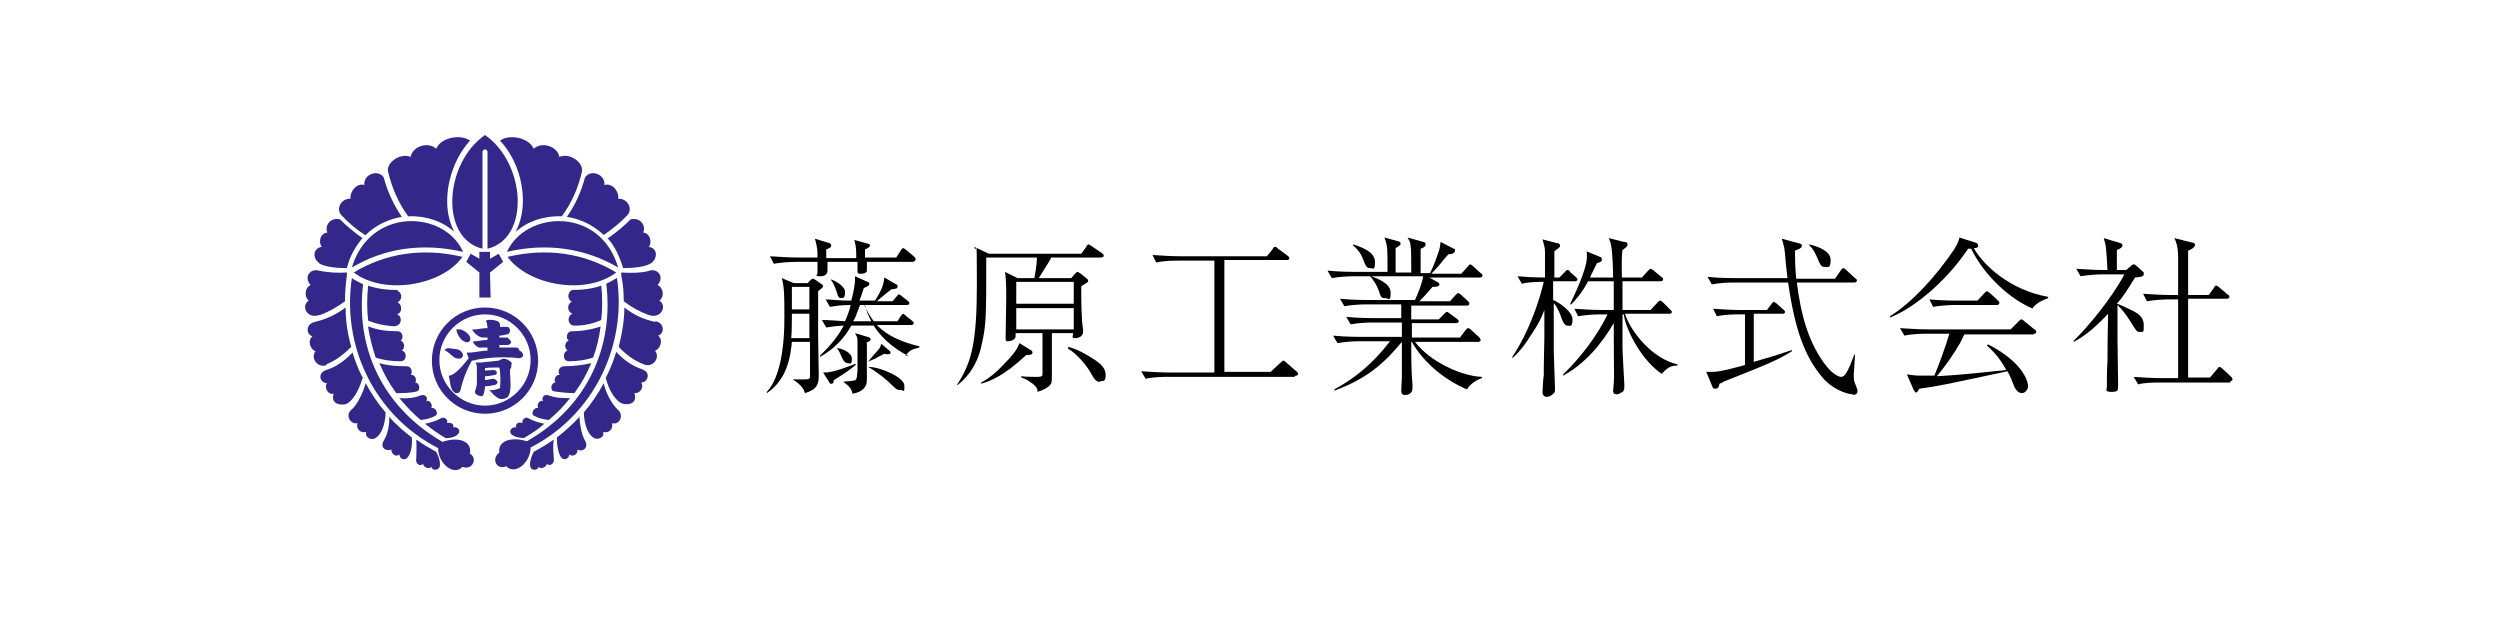<?xml version="1.0" encoding="UTF-8"?>
<svg xmlns="http://www.w3.org/2000/svg" version="1.1" viewBox="0 0 400 100">
  <defs>
    <style>
      .cls-1 {
        fill: #33278a;
      }
    </style>
  </defs>
  <!-- Generator: Adobe Illustrator 28.6.0, SVG Export Plug-In . SVG Version: 1.2.0 Build 709)  -->
  <g>
    <g id="_レイヤー_1" data-name="レイヤー_1">
      <g>
        <path d="M131.5,46.1c-.2.2-.4.3-.6.5,0,1,0,7,0,7.1,0,1,.1,5.4.1,6.3,0,1.4-.2,2.3-2.2,2.9-.2-.6-.5-1.3-2-2.2h0c.8,0,1.8,0,2.1,0,.7,0,.7-.3.7-.5,0-1.8,0-3.7,0-5.5h-2.9c-.2,2-.6,5.9-4,8.2v-.2c1.2-1.3,1.8-3.2,2.2-5,.3-1.5.6-3.5.6-6.9s0-4.7-.4-6.3l1.9.8h2.2l.5-.5c.1-.1.2-.2.4-.2s.3.2.4.2l1,.7c.1,0,.2.2.2.3,0,.1-.1.2-.2.3ZM146.4,41.9h-7.7c0,1.3,0,1.3,0,1.5-.2.4-.8.4-1.1.4-.3,0-.4-.1-.4-.4s0-1.3,0-1.5h-4.8c0,.2,0,1.1,0,1.3s0,1-1.1,1-.5-.2-.5-.5c0-.5,0-1.3,0-1.8h-3.5c-.9,0-2.4.1-3.5.3l-.6-1.2c1.5.1,3,.2,4.5.2h3.1c0-1.2,0-1.4-.4-3l2.3.7c0,0,.3.1.3.4s-.3.4-.8.6v1.4h4.8c0-1.3,0-1.7-.3-2.9l2.2.6c.2,0,.3.2.3.3s-.2.4-.8.6c0,.2,0,.3,0,1.3h5l.7-1.1c.1-.2.3-.4.4-.4s.4.2.5.3l1.3,1.1c.1.1.2.2.2.4s-.2.3-.4.3ZM129.5,50.2h-2.8c0,1.2,0,2.6-.1,3.9h2.9v-3.9ZM129.5,45.9h-2.8v3.6h2.8v-3.6ZM145.4,57c-2.9-1.5-4.7-3.4-5.6-4.9h-3.6c-1.7,3.1-4.1,4.5-5,5v-.2c1-1,2.5-2.4,3.8-4.8-.4,0-1.7.1-2.8.3l-.7-1.2c1.1,0,2.1.1,3.7.2.4-.9.7-1.7.9-2.6-1.7,0-2.7.2-3.3.3l-.7-1.2c.7,0,2,.2,4.1.2.4-1.4.6-2.8.6-3.2s0-.4,0-.7l2,.9c.2,0,.3.2.3.3,0,.3-.3.4-.9.7-.2.6-.4,1.3-.7,2h2.5c1.3-2,1.4-2.9,1.5-3.7l1.9,1.1c.2,0,.2.2.2.4,0,.3-.3.3-1,.4-.4.3-2,1.6-2.3,1.9h2.5l.6-.7c.2-.2.3-.4.4-.4s.3.1.5.3l.9.7c.1.1.3.2.3.4s-.2.3-.4.3h-6.8c.4,1,.9,1.8,1.5,2.6h3.8l.5-.8c.2-.2.3-.4.4-.4s.3.2.4.3l1,.8c.1.1.3.2.3.4s-.2.3-.4.3h-5.5c1.7,1.8,4.2,2.8,6.8,3.4v.2c-1.3.3-1.6.5-2.2,1.3ZM133.4,60.9c0,.4-.2.5-.4.5s-.2,0-.3-.2l-1-1.6c.8,0,1.6,0,5.2-1.4v.2c-1.1.9-1.4,1.1-3.6,2.5ZM134.6,47.7c-.4,0-.5-.2-.7-.9-.3-.9-.6-1.6-1-2.1h0c.5.1,2.3,1,2.3,2s-.2,1-.8,1ZM135.6,58.1c-.5,0-.8-.7-.9-.9-.2-.5-.4-1-.8-1.5h0c.6,0,2.4.6,2.4,1.7s-.3.7-.7.7ZM138.7,54.9c0,.4,0,.7,0,1.4v4.6c0,.8-.5,1.8-2.3,2.1-.1-.6-.4-1.2-1.5-1.9h0c.2-.1,1.4-.1,1.6-.2.6,0,.6-.4.7-1.6,0-.9,0-2.3,0-4s0-1.1-.4-2l2,.6c.2,0,.5.2.5.4s-.2.3-.8.6ZM138.4,48.8h-.8c-.6,1.6-.8,2.2-1.1,2.6h2.9c-.4-.8-.8-1.6-1-2.6ZM141.5,56.6c-.2.1-1.4.7-1.5.8-.5.2-1,.4-1.1.5h0c.3-.5,1.2-1.4,1.6-1.9.3-.3.4-.6.5-1l1.4,1.2c0,0,.1.1.1.2,0,.4-.7.3-1,.2ZM144,62.4c-.5,0-.7-.2-1.4-.9-.7-.7-2-1.8-3.7-2.8h0c2,0,5.8,1.7,5.8,3s0,.7-.7.7Z"/>
        <path d="M176.3,41.2h-8.1c-.3.6-.5.9-2,3.3h5.2l.6-.7c.2-.2.3-.3.4-.3s.3.2.4.2l1,.8c.2.2.3.2.3.4s0,.2-.3.4c-.2.1-.5.3-.8.5,0,2.2,0,5.2.3,7v.3c0,.6-.6,1-1.2,1s-.5,0-.4-.8h-3.4v6.1c0,1.7,0,1.9-.3,2.2-.3.4-1,.8-2,1.1,0-.4,0-.7-.9-1.4-.3-.2-.8-.6-1.7-.9v-.2c.7.1,2.3.1,2.4.1.5,0,.9,0,1-.3,0-.1,0-6.3,0-6.7h-4.3c0,0,0,.4,0,.5,0,.6-.9.8-1.2.8s-.4,0-.4-.5c0-1.1.1-5.7.1-6.6,0-2.4-.1-3.4-.2-4l2,1h2.7c.4-2.2.4-2.9.4-3.3h-8.1c0,0,0,.3,0,.3,0,9,0,10.4-.7,13.5-.8,4.1-3.1,6-3.9,6.6h-.1c2.4-3.6,3.2-6.9,3.2-16.2s-.1-4.2-.4-5.9l2.3,1.1h14.8l.8-1.1c0-.2.3-.4.4-.4s.3.2.5.3l1.6,1.1c.1.1.3.2.3.4s-.2.3-.4.3ZM164.1,56.9c-3.6,3.3-5.5,4-7.1,4.5v-.2c1.3-.7,2.6-1.8,3.5-2.8,1.7-1.7,2.3-2.6,2.6-3.5l1.8,1.1c.2.1.3.2.3.4,0,.4-.5.4-1,.4ZM171.8,45.1h-9.2v3.5h9.2v-3.5ZM171.8,49.3h-9.2v3.4h9.2v-3.4ZM176,61.1c-.7,0-1-.6-1.4-1.3-.7-1.3-2.3-3.2-3.7-4v-.3c1.6.4,3.1,1.3,4.3,2.1,1.2.8,1.7,1.5,1.7,2.4s-.2,1-.9,1Z"/>
        <path d="M207.1,60.3h-20.3c-.6,0-2.2,0-3.5.3l-.7-1.2c1.4.1,3.1.2,4.6.2h7.1v-17.9h-5.8c-.5,0-2.2,0-3.5.3l-.6-1.2c1.4.1,3.1.2,4.5.2h13.8l.9-1.1c.1-.2.2-.4.4-.4s.2,0,.5.3l1.5,1.1c.1.1.3.2.3.4,0,.3-.3.3-.4.3h-10v17.9h7.4l1.5-1.4c.4-.3.4-.4.5-.4.2,0,.4.2.5.3l1.6,1.4s.3.2.3.4c0,.3-.3.3-.4.3Z"/>
        <path d="M237,44.4h-8.3l1.4.8s.2.1.2.3c0,.4-.7.4-1.1.4-1.3,1.5-1.4,1.6-2.1,2.3h4.9l.9-1c.3-.3.3-.3.4-.3s.3.1.5.3l1.1,1c.2.2.2.3.2.4,0,.2-.2.3-.4.3h-8.9v2.2h4.4l.8-.8c.3-.3.4-.4.5-.4s.1,0,.5.3l1.1.8c.1.1.3.2.3.4s-.2.3-.4.3h-7.1v2.3h7.7l.9-1.2c.2-.2.3-.3.4-.3s.3.1.5.3l1.3,1.2c.1.2.2.2.2.4,0,.2-.2.3-.4.3h-10.1c2.5,3.3,7.6,5.5,10.7,5.6v.2c-1.5.5-2.1,1.4-2.4,1.8-4-1.7-7.2-4.7-8.8-7.6h-.1c0,2.5,0,4.7.2,6.9,0,.2,0,.4,0,.5,0,1-.9,1.1-1.2,1.1-.4,0-.6-.2-.6-.7s.1-1.9.1-2.2c0-2.5,0-4.3,0-5.6-2.8,3.4-5.6,5.9-10.8,7.8v-.2c3.1-1.7,6-3.9,8.9-7.7h-4.9c-1,0-2.5.1-3.5.3l-.7-1.2c2,.2,4,.2,4.5.2h6.5v-2.3h-4.7c-1,0-2.5.1-3.5.3l-.7-1.2c2,.2,4,.2,4.5.2h4.3v-2.2h-5.6c-1,0-2.5.1-3.5.3l-.7-1.2c2,.2,4,.2,4.5.2h7.5c.5-1.1,1.2-2.8,1.3-3.8h-8.3c.5.2,3.1,1,3.1,2.6s-.3.9-.9.9-.7-.2-1-1.2c-.3-.8-.8-1.7-1.4-2.3h-2.6c-1,0-2.5.1-3.5.3l-.7-1.2c2,.2,4,.2,4.5.2h5.1c0-.3,0-1.7,0-2,0-2.3-.2-2.7-.5-3.5l2.2.6c.2,0,.4.2.4.4s-.3.4-.8.7v3.9h2.5c0-2.4,0-3.7-.1-4.2,0-.6-.3-1.1-.5-1.4l2.5.7c.2,0,.4.1.4.4,0,.4-.5.6-.8.7v3.9h1.5c.2-.4.7-1.4,1.3-3.2.3-.8.3-1.1.4-1.8l2.1,1.1c.2,0,.2.1.2.3,0,.5-.8.6-1.1.6-.1.2-.3.3-1.4,1.7-.6.7-1.1,1.2-1.3,1.4h4.8l1-1.1c.3-.3.3-.4.4-.4.2,0,.4.2.5.3l1.2,1.1c.2.1.3.2.3.4,0,.2-.2.3-.4.3ZM219.2,42.9c-.5,0-.7-.3-1.1-1.4-.5-1.3-1.2-1.9-1.6-2.2v-.2c1.6.5,3.5,1.3,3.5,2.8s-.3,1-.8,1Z"/>
        <path d="M251.7,45h-3.2v3c.8.3,3.1,1.8,3.1,3.1s-.4,1-.8,1-.7-.4-1.1-1.6c-.3-.8-.7-1.6-1.1-2,0,1.7,0,5.9,0,7.4,0,1,.2,5.6.2,6.2s0,.7-.4,1c-.3.3-.7.4-.9.4-.5,0-.7-.4-.7-.7s.1-2.3.2-2.7c0-1.1,0-1.6.1-6.2,0-1.4,0-2.9,0-4.3-.6,1.5-.8,2-2.2,4.1-.8,1.3-1.7,2.5-2.8,3.5h-.2c2.9-4.3,4.5-9.5,5.1-12.1-.9,0-2.4,0-3.5.3l-.7-1.2c1.2.1,2.6.2,4.4.2,0-1.3,0-2.8,0-3.7,0-.9,0-1-.4-2.4l2.3.6c.3,0,.5.1.5.4s-.1.3-.9.9c0,.9,0,3.6,0,4.2h.8l.8-.8c.3-.3.3-.4.5-.4s.3.1.5.4l.8.7c.2.2.3.3.3.4,0,.2-.2.3-.4.3ZM266,59.9c-3.1-2-5.8-6.8-6.2-9.6h-.2c0,.9,0,4.7,0,5.4s.3,5.8.3,5.9c0,.5,0,.9-.3,1.1-.3.2-.7.4-.9.4-.6,0-.6-.4-.6-.6s.1-1,.1-1.1c.1-1.3,0-2.2,0-9.7-2,3.4-4.6,6.5-8.1,8.4v-.2c2.5-2.4,5.4-6,7.1-9.6h-1.2c-.9,0-2.4.1-3.5.3l-.6-1.2c1.5.1,3,.2,4.5.2h1.8c0-.4,0-4.6,0-4.6h-4.1c-1,1.9-2.1,3.1-2.7,3.7h-.2c.7-1.5,2.7-5.6,2.7-7.6s0-.6-.1-.9l2.2.9c.2,0,.3.2.3.4,0,.4-.4.5-.8.6-.2.5-.8,1.6-1.1,2.3h3.7c0-1.1-.1-3.9-.3-5-.1-.7-.3-1-.4-1.3l2.4.6c.4,0,.6.1.6.4s-.1.4-.8.9c-.2,1.4-.1,3-.1,4.4h3.2l1-1.1c.2-.2.3-.3.4-.3s.4.2.5.3l1.2,1c.2.1.3.2.3.4s-.2.3-.4.3h-6.1c0,.8,0,3.7,0,4.6h4.5l1.1-1.2c.3-.3.3-.3.4-.3.2,0,.4.2.5.3l1.1,1.1c.2.2.3.3.3.4,0,.2-.2.3-.4.3h-7.1c.9,2.9,4.4,7.2,8.4,8.1v.2c-1,0-1.5.2-2.5,1.3Z"/>
        <path d="M275.6,61.2s-.5.2-.5.2c0,.2-.1.8-.6.8s-.4-.2-.5-.3l-1-2.4c.3,0,.5,0,1,0,1.3,0,3.7-.7,5.2-1.1v-8.1h-1c-.5,0-2.2,0-3.5.3l-.6-1.2c1.4.1,3.1.2,4.5.2h4.1l.7-.9c0-.1.3-.4.4-.4s.4.2.5.3l1,.9c.1.1.3.2.3.4,0,.3-.3.3-.4.3h-4.6v7.7c2.1-.6,4.1-1.2,6.1-1.9v.2c-2.3,1.4-3.2,1.8-11,4.9ZM296.6,63.1c-1.3,0-3.6-1-5-2.7-2.8-3.3-4.4-7.5-5.5-15.2h-8.7c-1,0-2.5.1-3.5.3l-.7-1.2c2,.2,4,.2,4.5.2h8.3c-.1-1.1-.2-1.3-.4-3.9-.1-1.3-.4-1.9-.5-2.4l2.6.7c.5.1.6.2.6.4,0,.4-.4.5-1.1.8,0,2.5.1,3.5.2,4.5h6.2l.9-1.3c.1-.2.3-.4.4-.4s.3.1.5.3l1.4,1.3c.2.1.3.2.3.4,0,.2-.2.3-.4.3h-9.2c.6,4.9,1.8,9.8,4.9,13.6.7.8,1.6,1.5,2.2,1.5s1.1-.9,2.1-3.6h.1c0,.6-.2,2.8-.2,3.3,0,.7,0,.9.3,1.6.3.7.3.8.3,1,0,.6-.7.6-.8.6ZM291.9,42.7c-.5,0-.6-.2-1.2-1.6-.3-.7-.7-1.4-1.2-1.8v-.2c1.6.4,3.4,1.1,3.4,2.5s-.4,1.1-1,1.1Z"/>
        <path d="M325.3,49.4c-3.7-1.5-7.9-5.4-9.9-9.6-.2,0-.2,0-.5,0-3.7,5.5-8.9,9.6-12.5,11v-.2c3.5-2.2,7.2-6.2,10.2-10.6.7-1.1.8-1.5.9-2l2.5.8c.2,0,.5.2.5.5s-.2.4-.7.4c1.6,2.8,5.8,6.7,11.9,7.8v.2c-.8.3-1.8.7-2.5,1.6ZM325.4,53.5h-11.1c-.3.6-.4.8-.7,1.4-1.1,1.9-2.3,3.6-3.7,5.3,3-.2,3.5-.2,11.1-1-.8-1.5-1.8-2.8-3.1-3.9l.2-.2c6,3.1,6.4,6.3,6.4,6.7s-.4,1.1-1,1.1-1-.6-1.2-1c-.4-1-.6-1.6-1.1-2.5-9.8,2.1-11.2,2.4-14.1,2.8-.3.5-.4.6-.5.6s-.2-.1-.4-.4l-1.1-2.5c.8.1,1.3.2,2,.2s1.8,0,2.4,0c.9-2.2,1.7-4.4,2.4-6.7h-3.7c-.5,0-2.2,0-3.5.3l-.7-1.2c1.4.1,3.1.2,4.5.2h13.2l1.3-1.3c.3-.3.3-.3.4-.3.2,0,.4.2.5.3l1.6,1.3c.1,0,.3.2.3.4,0,.3-.3.3-.4.3ZM319.5,48.8h-6.7c-1,0-2.5.1-3.5.3l-.6-1.2c2,.2,4,.2,4.5.2h3.2l1.1-1.2c.3-.3.3-.3.4-.3s.4.2.5.3l1.3,1.2c.1.1.2.2.2.4,0,.2-.2.3-.4.3Z"/>
        <path d="M342.4,53.1c-.5,0-.5,0-1.5-1.6-.7-1.1-1.2-1.8-2.1-2.7v5.6c0,1.1.1,6.1.1,7.1s0,1.2-1.1,1.2-.7-.4-.7-.8c0-1.1,0-3,.1-4.1,0-2,0-4.1.1-7.6-1.6,1.7-3.4,3.4-5.5,4.5v-.2c1.9-1.8,6-6.6,8.1-10.6h-3.5c-.8,0-2.4.1-3.5.3l-.7-1.2c1.5.1,3,.2,4.5.2h.5c-.2-3.4-.2-3.8-.6-5.1l2.7.8c.1,0,.3.2.3.3,0,.4-.4.6-.9.8,0,.1,0,.4,0,3.2h1.5l.7-.6c.3-.3.4-.3.5-.3.2,0,.3.1.5.3l1,.9c.1,0,.1.2.1.3,0,.4-.2.5-1.4.6-1.2,2-2,3.2-2.9,4.2,1,.3,2.4,1.1,2.5,1.1.8.4,1.8,1,1.8,2.3s0,1.1-.8,1.1ZM356.9,61.2h-11.3c-.8,0-2.4,0-3.5.3l-.7-1.2c1.5.1,3,.2,4.5.2h2.6c0-1.3,0-7.2,0-8.4v-1.7c0-.1,0-2.3,0-2.5h-1.5c-.8,0-2.4.1-3.5.3l-.6-1.2c1.5.1,3,.2,4.5.2h1.1c0-1,0-5.2,0-6.1,0-1.7-.4-2.6-.6-3l2.8.7c.2,0,.5.1.5.4,0,.4-.6.7-1.1.9,0,.3,0,6.1,0,7.1h3.3l.8-1.1c.1-.2.2-.4.4-.4s.4.2.5.3l1.3,1.1c.2.1.3.2.3.4s-.2.3-.4.3h-6.2c0,4.2,0,8.4,0,12.6h3.5l1.1-1.3c.2-.3.3-.4.4-.4s.4.2.5.3l1.4,1.3s.2.2.2.4-.2.3-.4.3Z"/>
      </g>
      <g>
        <path class="cls-1" d="M86.1,57.7c0-4.7-3.8-8.5-8.5-8.5s-8.5,3.8-8.5,8.5,3.8,8.5,8.5,8.5,8.5-3.8,8.5-8.5M77.6,64.9c-4,0-7.3-3.3-7.3-7.3s3.3-7.3,7.3-7.3,7.3,3.3,7.3,7.3-3.3,7.3-7.3,7.3"/>
        <path class="cls-1" d="M83.1,55.8c-.2,0-.3-.2-.5-.2-.2,0-.3,0-.4,0-.8,0-1.5,0-2.3,0v-.4c.4,0,.9,0,1.3,0,.2,0,.4-.1.6-.4,0-.2-.2-.4-.4-.6,0,0-.2-.2-.3-.2-.3,0-.9,0-1.2,0v-.3c.3,0,.8-.1,1.2-.2.3,0,.5-.3.5-.6s-.2-.6-.4-.6c-.3,0-.8,0-1.2,0,0-.3,0-.6-.2-.8-.5-.3-1.2-.4-1.8-.3-.1,0-.2.1-.3.2.1,0,.2.2.2.3,0,.2.1.5.1.8-.5,0-1.3.1-1.8.2-.2,0-.4,0-.6,0,0,.1,0,.2.1.3.4.5.9.9,1.4,1,.3,0,.6,0,.9,0v.4c-.6,0-1.2.1-1.8.2-.1,0-.3,0-.5,0,0,.4.4.7.7.9.2.1.4.2.6.1.3,0,.6,0,1,0v.5c-.7,0-1.7.2-2.5.3-.3,0-.6,0-.8,0,0,.3.2.6.3.9-.7.9-1.5,1.9-2.4,2.5-.3.2-.5.3-.8.3.2.7.2,1.6.5,2.2.2.3.4.6.8.6s.4-.2.5-.3.2-.7.3-1.1c.4-1.3.9-2.6,1.6-3.8.3,0,.6-.1,1-.2,1.7-.3,3.6-.4,5.3-.3.4,0,.8.1,1.3.1.3,0,.6-.2.6-.5s-.3-.6-.7-.8"/>
        <path class="cls-1" d="M81.9,58.1c-.3-.4-.8-.7-1.3-.7-.4,0-.5.2-.8.3-.8.1-1.9.2-2.8.3-.4,0-.6,0-.9,0,.1.2.2.5.2.7,0,.9,0,1.8,0,2.7,0,.4-.2.8-.3,1.2,0,.1,0,.3.1.4.2.2.4.3.9.4.2,0,.4-.2.4-.4.1-.3.2-.8.2-1.2.5,0,1.1-.1,1.5-.2.2,0,.5-.2.5-.4,0-.3-.4-.6-.7-.6-.3,0-.8.2-1.3.2v-.6c.5,0,1-.1,1.5-.2.2,0,.3-.1.4-.3,0-.4-.3-.5-.6-.5-.4,0-.9.1-1.3.1,0-.1,0-.3,0-.4.6-.1,1.5-.1,2.3-.1.2,1,.2,2.2.1,3.3-.5.2-1.1.4-1.7.3.4.5.9,1,1.4,1.3.5.3,1.4.1,1.7-.4.5-1.1.2-2.7.2-4,0-.4.3-.4.2-.9"/>
        <path class="cls-1" d="M75,54.7c.3-.2.3-.5.2-.8-.3-.6-1-1.1-1.6-1.2-.2,0-.4,0-.6,0,.1.6.4,1.2.8,1.6.3.3.9.6,1.2.4"/>
        <path class="cls-1" d="M72.9,57.3c.4.1.8.2,1.1-.2.3-.4-.3-1.1-.8-1.2-.4-.1-1-.1-1.4-.2-.2,0-.5.1-.7.3.4.2.8.5,1.2.9.2.1.3.3.6.4"/>
        <polygon class="cls-1" points="79.8 40.6 78.4 41.4 78.4 40.3 76.7 40.3 76.7 41.4 75.3 40.6 74.6 41.9 76.7 43.6 76.7 47.6 78.5 47.6 78.4 43.6 80.5 41.9 79.8 40.6"/>
        <path class="cls-1" d="M62.3,66.6c0,1.3-.2,2.8-.9,3.9-.7,1.2.5,1.8,1.2,1.4,0,.8.8,1.3,1.3.8,0,.7.8,1.1,1.3.5.5-.5.8-1.8.7-3.2-1.3-1-2.6-2.1-3.7-3.4"/>
        <path class="cls-1" d="M58.5,61.3c-.3,1.3-1.3,3.4-2.2,4.2-1.2.9-.2,2.5.9,2.2-.3.9.5,1.7,1.4,1.4-.3.9.9,1.5,1.6.9.7-.5,1.4-1.7,1.5-4-1.2-1.4-2.3-3-3.2-4.7"/>
        <path class="cls-1" d="M58.1,60.5c0-.1-.1-.2-.2-.3-.6-1.2-1.1-2.5-1.5-3.8-1.2,1.3-2.6,2.3-4.2,2.8-1.5.5-1,2.1.1,2.1-.5.9.3,1.9,1.1,1.7-.5,1.3.6,1.9,1.8,1.7,1.1-.3,2.2-2.1,2.8-4.2"/>
        <path class="cls-1" d="M52.2,58.3c1.5-.6,2.8-1.6,4-2.8-.6-2.1-.9-4.2-.9-6.3-1.6,1.2-3.2,1.9-4.9,2.3-1.5.3-1.5,2-.4,2.3-.9.7-.3,2.2.5,2.4-.9,1,.3,2.8,1.8,2.2"/>
        <path class="cls-1" d="M51.2,50.4c1.4-.5,2.8-1.3,4-2.2,0-1.4.1-2.7.3-4.1v-.5c-1.5.1-3.1,0-4.5-.3-1.3-.4-2.5,1-1.3,2.3-.9.4-1.1,1.8-.3,2.5-1.3.8-.3,3,1.7,2.3"/>
        <path class="cls-1" d="M68.2,64.2c.3-.4,0-1.3-1-.9-1,.4-2.2.5-3.3.4,1,1.2,2.1,2.4,3.4,3.5.9-.1,1.7-.3,2.4-.7.5-.3,0-1.4-.7-1.2.3-.6-.3-1.4-.8-1.1"/>
        <path class="cls-1" d="M66.7,62.6c.6-.1.5-1.4-.3-1.4.4-.3,0-1.4-.7-1.2.3-.3.3-1.4-.7-1.4-1.5,0-3-.1-4.3-.5.7,1.7,1.6,3.3,2.7,4.8,1,0,2.3,0,3.4-.3"/>
        <path class="cls-1" d="M64.1,57.8c1,0,1.1-1.5.2-1.7.6-.5.4-1.4-.2-1.6.5-.3.4-1.5-.5-1.5-1.7,0-3.3-.2-4.7-.8.2,1.7.7,3.4,1.2,5,1.1.4,2.5.6,3.9.6"/>
        <path class="cls-1" d="M66.6,70.4c.1,1.2,0,2.3,0,2.9-.2,1,.7,1.4,1.1.9,0,.6,1,.9,1.3.5.2.6,1,.6,1.3.1.2-.4.1-1.4-.5-2.5-1.1-.6-2.1-1.2-3.1-1.9"/>
        <path class="cls-1" d="M70.6,66.9c-.7.4-1.6.7-2.6.9,1,.8,2.1,1.6,3.3,2.3,1,0,1.8-.3,2.1-.8.3-.6-.3-1.1-.9-.9.2-.5-.3-.9-1-.7.3-.4-.3-1.1-.9-.8"/>
        <path class="cls-1" d="M75.2,72.5c.3-1.9-1.8-2.7-4.4-1.8-10-5.8-13.9-15.5-12.7-25.2-.6-.3-1.2-.6-1.8-1-1.6,10.5,3.3,21.8,13.8,27.2,0,2.5,2.5,4.5,3.9,3,1.5.6,2.6-1.3,1.1-2.2"/>
        <path class="cls-1" d="M51,42.1c.9.6,2.9.8,4.5.8.5-2,1.4-3.5,2.5-4.8-1.3-.9-2.5-1.9-3.6-3-1.7-.4-2.5,1.2-2,2.1-1.2.1-1.5,1.6-.9,2.3-1.5.2-1.5,1.9-.4,2.6"/>
        <path class="cls-1" d="M58.5,37.6c1.7-1.7,3.9-2.6,5.8-2.9-1.3-1.9-2.3-4-2.9-6.3-.9-1.4-3.3-.5-3.1,1.2-1.2-.4-2.4,1.1-2.2,2.2-1.5-.1-2.4,1.6-1.5,2.6,1.1,1.2,2.4,2.3,3.8,3.2"/>
        <path class="cls-1" d="M65.3,34.6c2.9-.1,5.5.8,7.4,2.5-.4-.7-.7-1.6-.9-2.5-.8-3.6.3-8.7,3.4-12.1-1.5-1.1-4.7-.5-5.4,1.3-1.3-1.2-3.8-.4-4.1,1.3-1.7-.7-4,1-3.6,2.4.6,2.5,1.6,4.9,3.2,7.1"/>
        <path class="cls-1" d="M63.6,46.4c-1.7,0-3.3-.2-4.7-.7-.2,1.9-.2,3.8,0,5.6,1.2.5,2.6.8,4.1.9,1.4,0,1.4-1.7.5-1.9,1-.3.8-1.7.1-1.9.7-.4.9-1.4,0-1.9"/>
        <path class="cls-1" d="M77.2,39.8v-15.5c0-.2.2-.4.4-.4s.4.2.4.4v15.5c6.9-1.7,6.1-13.7-.4-18.2-6.5,4.5-7.3,16.5-.4,18.2"/>
        <path class="cls-1" d="M74,41.1c-6.3-1.5-12.3-.6-17.4,2.5,4.9,3.7,14.1,2.1,17.4-2.5"/>
        <path class="cls-1" d="M56.3,42.8c5.2-3.1,11.3-4,17.8-2.5-3-6.7-14.9-7.2-17.8,2.5"/>
        <path class="cls-1" d="M92.8,66.6c-1.1,1.2-2.4,2.4-3.7,3.4,0,1.5.3,2.7.7,3.2.5.6,1.3.1,1.3-.5.5.5,1.4,0,1.3-.8.7.5,1.9-.2,1.2-1.4-.6-1.1-.8-2.5-.9-3.9"/>
        <path class="cls-1" d="M98.8,65.5c-.9-.8-2-2.9-2.2-4.2-.9,1.7-2,3.3-3.2,4.7.1,2.3.8,3.5,1.5,4,.7.5,1.9,0,1.6-.9.9.3,1.7-.5,1.4-1.4,1.1.4,2.1-1.2.9-2.2"/>
        <path class="cls-1" d="M102.8,59.1c-1.6-.5-3-1.5-4.2-2.8-.4,1.3-.9,2.6-1.5,3.8,0,.1-.1.2-.2.3.5,2,1.6,3.9,2.8,4.2,1.2.3,2.3-.3,1.8-1.7.8.1,1.6-.8,1.1-1.7,1.1,0,1.6-1.7.1-2.1"/>
        <path class="cls-1" d="M104.8,51.5c-1.8-.4-3.4-1.1-4.9-2.3,0,2.1-.4,4.3-.9,6.3,1.2,1.3,2.5,2.2,4,2.8,1.5.6,2.7-1.1,1.8-2.2.8-.2,1.4-1.7.5-2.4,1-.3,1.1-2-.4-2.3"/>
        <path class="cls-1" d="M104,43.3c-1.4.4-3.1.4-4.6.3v.5c.3,1.3.4,2.7.4,4.1,1.3,1,2.6,1.7,4,2.2,2,.7,3-1.5,1.7-2.3.9-.7.6-2.1-.3-2.5,1.2-1.3,0-2.7-1.3-2.3"/>
        <path class="cls-1" d="M91.2,63.7c-1,0-2.2,0-3.3-.4-1-.4-1.3.5-1,.9-.5-.3-1.1.5-.8,1.1-.7-.2-1.2.9-.7,1.2.7.4,1.5.6,2.4.7,1.3-1.1,2.4-2.2,3.4-3.5"/>
        <path class="cls-1" d="M91.9,62.9c1.1-1.5,2-3.1,2.7-4.8-1.3.3-2.8.5-4.3.5-1,0-1.1,1.1-.7,1.4-.7-.2-1.1.9-.7,1.2-.8,0-.9,1.3-.3,1.4,1.2.2,2.4.3,3.4.3"/>
        <path class="cls-1" d="M96.2,52.2c-1.4.5-3.1.8-4.7.8-.9,0-1,1.2-.5,1.5-.6.2-.8,1.1-.2,1.6-.8.2-.8,1.7.2,1.7,1.4,0,2.8-.2,3.9-.6.6-1.6,1-3.3,1.2-5"/>
        <path class="cls-1" d="M88.5,70.4c-1,.7-2,1.3-3.1,1.9-.6,1.1-.7,2.1-.5,2.5.2.5,1.1.5,1.3-.1.3.4,1.2.1,1.3-.5.4.5,1.3,0,1.1-.9,0-.6-.2-1.7,0-2.9"/>
        <path class="cls-1" d="M81.7,69.3c.3.5,1,.7,2.1.8,1.2-.7,2.3-1.4,3.3-2.3-1-.2-1.9-.5-2.6-.9-.5-.3-1.1.4-.9.8-.7-.3-1.2.2-1,.7-.5-.2-1.2.4-.9.9"/>
        <path class="cls-1" d="M98.8,44.4c-.6.4-1.2.7-1.8,1,1.2,9.7-2.7,19.5-12.7,25.2-2.6-.8-4.7,0-4.4,1.8-1.4,1-.4,2.9,1.1,2.2,1.4,1.5,3.9-.6,3.9-3,10.5-5.4,15.4-16.8,13.8-27.2"/>
        <path class="cls-1" d="M97.2,38.1c1.1,1.2,1.9,2.8,2.5,4.8,1.6,0,3.6-.2,4.5-.8,1-.7,1.1-2.4-.4-2.6.6-.7.2-2.2-.9-2.3.5-.9-.3-2.5-2-2.1-1.1,1.1-2.3,2.1-3.6,3"/>
        <path class="cls-1" d="M96.6,37.6c1.3-.9,2.7-2,3.8-3.2.9-1,0-2.7-1.5-2.6.2-1.1-.9-2.6-2.2-2.2.2-1.7-2.2-2.6-3.1-1.2-.6,2.2-1.5,4.3-2.9,6.3,2,.3,4.1,1.2,5.9,2.9"/>
        <path class="cls-1" d="M83.4,34.6c-.2.9-.5,1.7-.9,2.5,1.9-1.7,4.5-2.6,7.4-2.5,1.6-2.2,2.6-4.5,3.2-7.1.3-1.5-1.9-3.1-3.6-2.4-.3-1.7-2.8-2.5-4.1-1.3-.8-1.8-3.9-2.4-5.4-1.3,3.2,3.4,4.2,8.5,3.4,12.1"/>
        <path class="cls-1" d="M96.2,45.7c-1.4.5-3,.7-4.7.7-.8.5-.7,1.5,0,1.9-.7.2-.9,1.5.1,1.9-.9.3-.9,2,.5,1.9,1.5,0,3-.4,4.1-.9.2-1.8.2-3.7,0-5.6"/>
        <path class="cls-1" d="M81.2,41.1c3.4,4.6,12.5,6.2,17.4,2.5-5.1-3.1-11.1-4-17.4-2.5"/>
        <path class="cls-1" d="M81.1,40.3c6.4-1.5,12.5-.6,17.8,2.5-2.8-9.7-14.7-9.2-17.8-2.5"/>
      </g>
    </g>
  </g>
</svg>